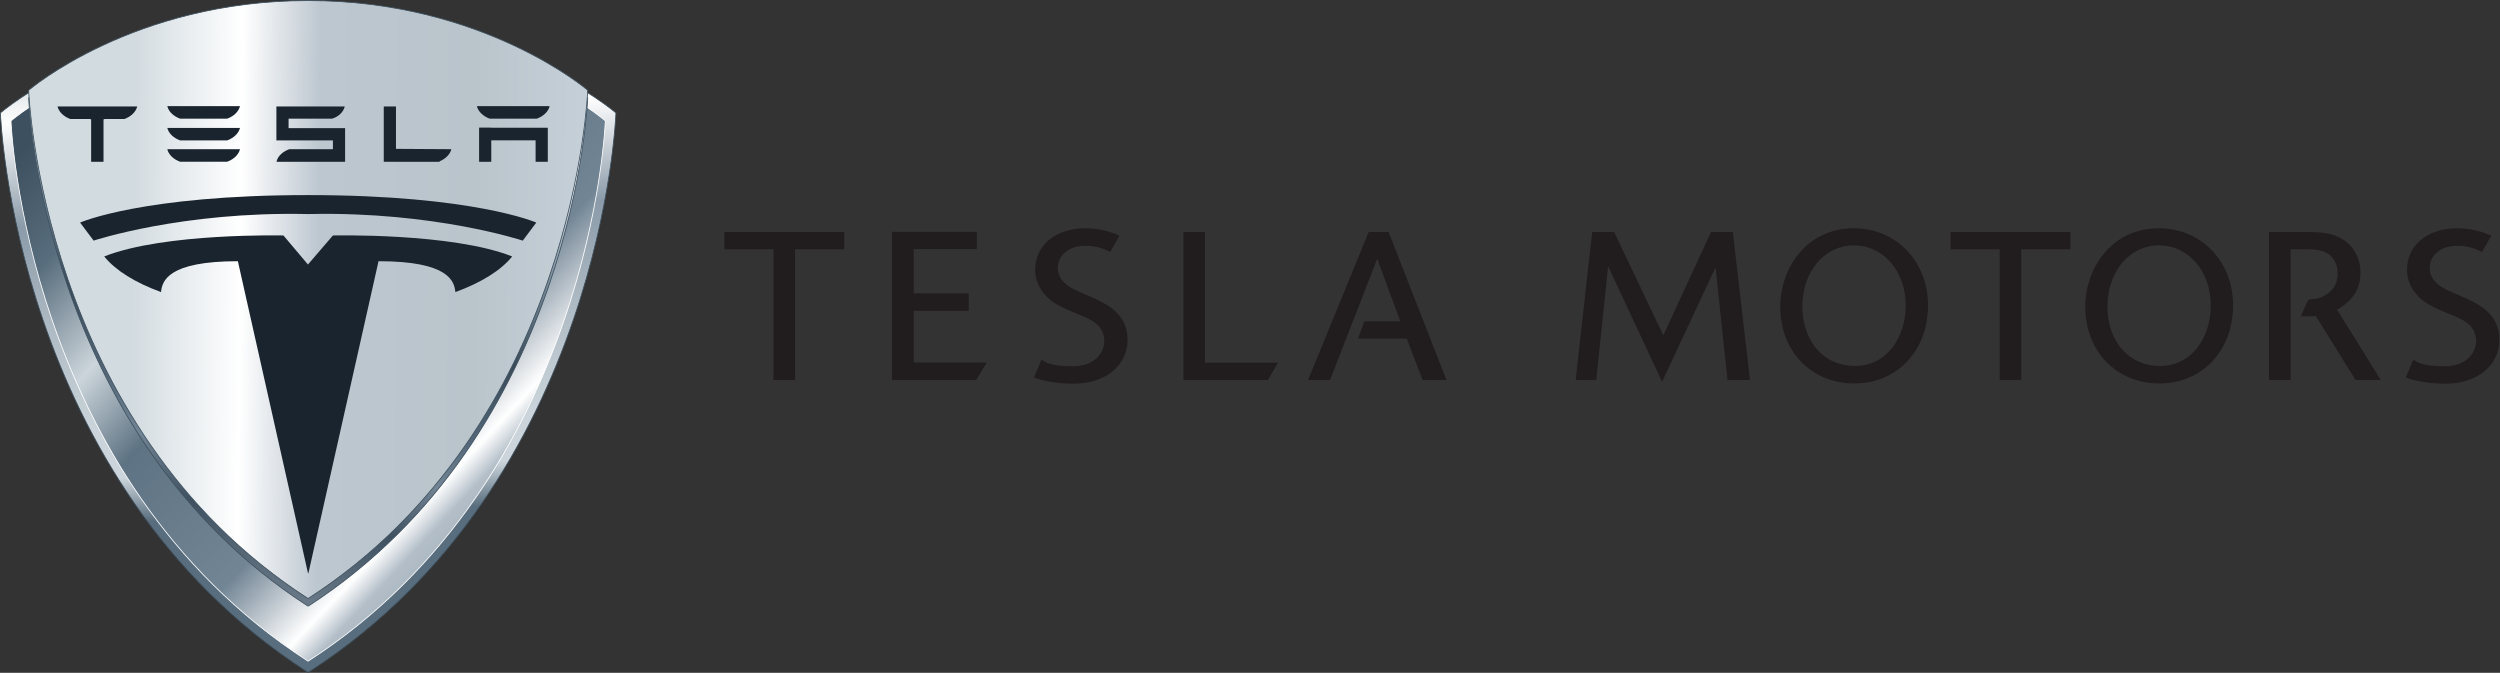 <?xml version="1.0" encoding="UTF-8" standalone="no"?>
<svg
   viewBox="0 0 708.28 190.613"
   height="190.613"
   width="708.28"
   xml:space="preserve"
   id="svg2"
   version="1.1"
   xmlns="http://www.w3.org/2000/svg"
   xmlns:svg="http://www.w3.org/2000/svg"
   xmlns:rdf="http://www.w3.org/1999/02/22-rdf-syntax-ns#"
   xmlns:cc="http://creativecommons.org/ns#"
   xmlns:dc="http://purl.org/dc/elements/1.1/"><rect x="0" y="0" width="708.28" height="190.613" fill="#333333" stroke="none"/><defs
     id="defs6"><clipPath
       id="clipPath20"
       clipPathUnits="userSpaceOnUse"><path
         id="path18"
         d="m 655.004,1399.94 c -410.188,0 -654.121,-209.93 -654.121,-209.93 0,0 26.035,-782.908 651.035,-1187.408 l 2.754,-1.633 3.32,1.902 C 1283.02,407.371 1309.1,1190.01 1309.1,1190.01 c 0,0 -243.88,209.93 -654.096,209.93" /></clipPath><linearGradient
       id="linearGradient40"
       spreadMethod="pad"
       gradientTransform="matrix(44.745,-1029.11,1029.11,44.745,648.909,1329.81)"
       gradientUnits="userSpaceOnUse"
       y2="0"
       x2="1"
       y1="0"
       x1="0"><stop
         id="stop22"
         offset="0"
         style="stop-opacity:1;stop-color:#c2cdd2" /><stop
         id="stop24"
         offset="0.129"
         style="stop-opacity:1;stop-color:#ffffff" /><stop
         id="stop26"
         offset="0.129"
         style="stop-opacity:1;stop-color:#ffffff" /><stop
         id="stop28"
         offset="0.344"
         style="stop-opacity:1;stop-color:#8b9ba9" /><stop
         id="stop30"
         offset="0.568"
         style="stop-opacity:1;stop-color:#b0bcc5" /><stop
         id="stop32"
         offset="0.772"
         style="stop-opacity:1;stop-color:#cad4da" /><stop
         id="stop34"
         offset="0.871"
         style="stop-opacity:1;stop-color:#ccd5db" /><stop
         id="stop36"
         offset="0.963"
         style="stop-opacity:1;stop-color:#586d7d" /><stop
         id="stop38"
         offset="1"
         style="stop-opacity:1;stop-color:#586d7d" /></linearGradient><clipPath
       id="clipPath52"
       clipPathUnits="userSpaceOnUse"><path
         id="path50"
         d="m 1286.58,1173.17 c 0,0 -235.51,202.75 -631.603,202.75 -396.039,0 -631.614,-202.75 -631.614,-202.75 0,0 26.574,-757.029 630.047,-1147.58 l 1.399,-0.941 1.425,1.043 C 1259.7,416.301 1286.58,1173.17 1286.58,1173.17" /></clipPath><linearGradient
       id="linearGradient72"
       spreadMethod="pad"
       gradientTransform="matrix(-957.385,894.755,-894.755,-957.385,1171.29,397.96)"
       gradientUnits="userSpaceOnUse"
       y2="0"
       x2="1"
       y1="0"
       x1="0"><stop
         id="stop54"
         offset="0"
         style="stop-opacity:1;stop-color:#9faeb7" /><stop
         id="stop56"
         offset="0.087"
         style="stop-opacity:1;stop-color:#b3bec8" /><stop
         id="stop58"
         offset="0.087"
         style="stop-opacity:1;stop-color:#b3bec8" /><stop
         id="stop60"
         offset="0.129"
         style="stop-opacity:1;stop-color:#ffffff" /><stop
         id="stop62"
         offset="0.274"
         style="stop-opacity:1;stop-color:#728595" /><stop
         id="stop64"
         offset="0.531"
         style="stop-opacity:1;stop-color:#5e7383" /><stop
         id="stop66"
         offset="0.676"
         style="stop-opacity:1;stop-color:#ccd5db" /><stop
         id="stop68"
         offset="0.848"
         style="stop-opacity:1;stop-color:#586d7d" /><stop
         id="stop70"
         offset="1"
         style="stop-opacity:1;stop-color:#3d505f" /></linearGradient><clipPath
       id="clipPath84"
       clipPathUnits="userSpaceOnUse"><path
         id="path82"
         d="m 1249.14,1221.83 c 0,0 -221.55,190.56 -594.163,190.56 -372.559,0 -594.075,-190.56 -594.075,-190.56 0,0 25.109,-712.185 592.871,-1079.56 l 1.036,-0.43 1.359,0.621 C 1223.83,509.867 1249.14,1221.83 1249.14,1221.83" /></clipPath><linearGradient
       id="linearGradient106"
       spreadMethod="pad"
       gradientTransform="matrix(315.868,1764.58,-1764.58,315.868,430.656,-55.46)"
       gradientUnits="userSpaceOnUse"
       y2="0"
       x2="1"
       y1="0"
       x1="0"><stop
         id="stop86"
         offset="0"
         style="stop-opacity:1;stop-color:#a6b3be" /><stop
         id="stop88"
         offset="0.23"
         style="stop-opacity:1;stop-color:#3f5161" /><stop
         id="stop90"
         offset="0.298"
         style="stop-opacity:1;stop-color:#728595" /><stop
         id="stop92"
         offset="0.36"
         style="stop-opacity:1;stop-color:#526677" /><stop
         id="stop94"
         offset="0.455"
         style="stop-opacity:1;stop-color:#394a59" /><stop
         id="stop96"
         offset="0.567"
         style="stop-opacity:1;stop-color:#7d909d" /><stop
         id="stop98"
         offset="0.691"
         style="stop-opacity:1;stop-color:#eceef2" /><stop
         id="stop100"
         offset="0.798"
         style="stop-opacity:1;stop-color:#aab6c0" /><stop
         id="stop102"
         offset="0.91"
         style="stop-opacity:1;stop-color:#5a6e7f" /><stop
         id="stop104"
         offset="1"
         style="stop-opacity:1;stop-color:#adb8c2" /></linearGradient><clipPath
       id="clipPath118"
       clipPathUnits="userSpaceOnUse"><path
         id="path116"
         d="m 1249.14,1238.14 c 0,0 -221.55,190.59 -594.163,190.59 -372.559,0 -594.075,-190.59 -594.075,-190.59 0,0 24.844,-711.984 592.508,-1079.46 l 1.399,-0.7 1.359,0.668 C 1223.83,526.156 1249.14,1238.14 1249.14,1238.14" /></clipPath><linearGradient
       id="linearGradient138"
       spreadMethod="pad"
       gradientTransform="matrix(1251.78,-6.092,6.092,1251.78,281.848,795.18)"
       gradientUnits="userSpaceOnUse"
       y2="0"
       x2="1"
       y1="0"
       x1="0"><stop
         id="stop120"
         offset="0"
         style="stop-opacity:1;stop-color:#d2dbe0" /><stop
         id="stop122"
         offset="0.183"
         style="stop-opacity:1;stop-color:#ffffff" /><stop
         id="stop124"
         offset="0.183"
         style="stop-opacity:1;stop-color:#ffffff" /><stop
         id="stop126"
         offset="0.315"
         style="stop-opacity:1;stop-color:#bdc7d0" /><stop
         id="stop128"
         offset="0.577"
         style="stop-opacity:1;stop-color:#b9c4cb" /><stop
         id="stop130"
         offset="0.772"
         style="stop-opacity:1;stop-color:#c6d0d8" /><stop
         id="stop132"
         offset="0.871"
         style="stop-opacity:1;stop-color:#ccd5db" /><stop
         id="stop134"
         offset="0.986"
         style="stop-opacity:1;stop-color:#9faeb7" /><stop
         id="stop136"
         offset="1"
         style="stop-opacity:1;stop-color:#9faeb7" /></linearGradient></defs><g
     transform="matrix(1.333,0,0,-1.333,0,190.613)"
     id="g10"><g
       transform="scale(0.1)"
       id="g12"><g
         id="g14"><g
           clip-path="url(#clipPath20)"
           id="g16"><path
             id="path42"
             style="fill:url(#linearGradient40);fill-opacity:1;fill-rule:nonzero;stroke:none"
             d="m 655.004,1399.94 c -410.188,0 -654.121,-209.93 -654.121,-209.93 0,0 26.035,-782.908 651.035,-1187.408 l 2.754,-1.633 3.32,1.902 C 1283.02,407.371 1309.1,1190.01 1309.1,1190.01 c 0,0 -243.88,209.93 -654.096,209.93" /></g></g><path
         id="path44"
         style="fill:none;stroke:#3d505f;stroke-width:1.74;stroke-linecap:butt;stroke-linejoin:miter;stroke-miterlimit:4;stroke-dasharray:none;stroke-opacity:1"
         d="m 655.004,1399.93 c -410.215,0 -654.121,-209.89 -654.121,-209.89 0,0 26.035,-782.938 650.996,-1187.411 L 654.645,1 657.992,2.871 C 1282.99,407.371 1309.07,1190.04 1309.07,1190.04 c 0,0 -243.85,209.89 -654.066,209.89 z" /><g
         id="g46"><g
           clip-path="url(#clipPath52)"
           id="g48"><path
             id="path74"
             style="fill:url(#linearGradient72);fill-opacity:1;fill-rule:nonzero;stroke:none"
             d="m 1286.58,1173.17 c 0,0 -235.51,202.75 -631.603,202.75 -396.039,0 -631.614,-202.75 -631.614,-202.75 0,0 26.574,-757.029 630.047,-1147.58 l 1.399,-0.941 1.425,1.043 C 1259.7,416.301 1286.58,1173.17 1286.58,1173.17" /></g></g><path
         id="path76"
         style="fill:none;stroke:#ffffff;stroke-width:1.74;stroke-linecap:butt;stroke-linejoin:miter;stroke-miterlimit:4;stroke-dasharray:none;stroke-opacity:1"
         d="m 1286.58,1173.17 c 0,0 -235.51,202.75 -631.603,202.75 -396.039,0 -631.614,-202.75 -631.614,-202.75 0,0 26.574,-757.029 630.012,-1147.619 l 1.434,-0.902 1.425,1.043 C 1259.7,416.301 1286.58,1173.17 1286.58,1173.17 Z" /><g
         id="g78"><g
           clip-path="url(#clipPath84)"
           id="g80"><path
             id="path108"
             style="fill:url(#linearGradient106);fill-opacity:1;fill-rule:nonzero;stroke:none"
             d="m 1249.14,1221.83 c 0,0 -221.55,190.56 -594.163,190.56 -372.559,0 -594.075,-190.56 -594.075,-190.56 0,0 25.109,-712.185 592.871,-1079.56 l 1.036,-0.43 1.359,0.621 C 1223.83,509.867 1249.14,1221.83 1249.14,1221.83" /></g></g><path
         id="path110"
         style="fill:none;stroke:#3d505f;stroke-width:1.74;stroke-linecap:butt;stroke-linejoin:miter;stroke-miterlimit:4;stroke-dasharray:none;stroke-opacity:1"
         d="m 1249.14,1221.83 c 0,0 -221.55,190.53 -594.163,190.53 -372.59,0 -594.075,-190.53 -594.075,-190.53 0,0 25.109,-712.185 592.871,-1079.56 l 1.036,-0.469 1.328,0.66 C 1223.83,509.848 1249.14,1221.83 1249.14,1221.83 Z" /><g
         id="g112"><g
           clip-path="url(#clipPath118)"
           id="g114"><path
             id="path140"
             style="fill:url(#linearGradient138);fill-opacity:1;fill-rule:nonzero;stroke:none"
             d="m 1249.14,1238.14 c 0,0 -221.55,190.59 -594.163,190.59 -372.559,0 -594.075,-190.59 -594.075,-190.59 0,0 24.844,-711.984 592.508,-1079.46 l 1.399,-0.7 1.359,0.668 C 1223.83,526.156 1249.14,1238.14 1249.14,1238.14" /></g></g><path
         id="path142"
         style="fill:none;stroke:#3d505f;stroke-width:1.74;stroke-linecap:butt;stroke-linejoin:miter;stroke-miterlimit:4;stroke-dasharray:none;stroke-opacity:1"
         d="m 1249.14,1238.14 c 0,0 -221.55,190.59 -594.163,190.59 -372.59,0 -594.075,-190.59 -594.075,-190.59 0,0 24.844,-711.992 592.473,-1079.429 l 1.434,-0.731 1.328,0.7 c 567.693,367.468 593.003,1079.46 593.003,1079.46 z" /><path
         id="path144"
         style="fill:#1a242e;fill-opacity:1;fill-rule:nonzero;stroke:none"
         d="m 707.582,929.492 -53.074,-61.715 -52.055,61.715 c 0,0 -253.172,5.981 -380.984,-44.609 24.011,-29.727 66.23,-55.836 120.769,-75.699 2.258,23.285 14.121,65.601 163.325,65.601 l 149.207,-663.754 0.234,1.219 0.332,-1.219 149.172,663.754 c 149.246,0 161.004,-42.316 163.355,-65.601 54.477,19.863 96.697,45.972 120.717,75.699 -127.783,50.59 -380.998,44.609 -380.998,44.609 m -52.91,85.828 c -352.356,0 -484.453,-58.425 -484.453,-58.425 l 28.758,-38.368 c 0,0 187.543,62.219 453.339,56.504 0.864,-0.066 1.758,-0.066 2.622,-0.133 0.039,0 0.066,0 0.066,0 0.027,0 0.066,0 0.137,0 0.859,0.067 1.757,0.067 2.656,0.133 265.762,5.715 453.263,-56.504 453.263,-56.504 l 28.77,38.368 c 0,0 -132.83,58.425 -485.158,58.425" /><path
         id="path146"
         style="fill:#1a242e;fill-opacity:1;fill-rule:nonzero;stroke:none"
         d="m 382.727,1131.58 h 100.187 c 14.016,5.08 24.246,14.95 27.168,26.51 H 355.563 c 2.82,-11.56 13.152,-21.43 27.164,-26.51 m -260.477,71.85 c 3.027,-11.56 13.223,-21.26 27.109,-26.41 h 42.176 l 2.16,-0.93 V 1086 h 26.309 v 90.09 l 2.363,0.93 h 42.149 c 13.82,5.15 24.082,14.85 27.043,26.41 v 0.3 H 122.25 Z m 260.477,-117.19 h 100.187 c 14.016,5.15 24.246,14.95 27.168,26.61 H 355.563 c 2.82,-11.66 13.152,-21.46 27.164,-26.61 z m 0,91.51 h 100.187 c 14.016,5.18 24.246,14.85 27.168,26.57 H 355.563 c 2.82,-11.72 13.152,-21.39 27.164,-26.57 z m 658.053,0 h 100.21 c 14.01,5.18 24.32,14.85 27.17,26.57 h -154.52 c 2.79,-11.72 13.18,-21.39 27.14,-26.57 z m -199.167,-64.17 v 90.15 H 815.641 V 1086 h 118.64 v 1.11 c 12.93,5.37 22.254,14.74 24.981,25.74 z m -228.261,64.17 h 92.336 c 14.023,3.95 24.218,14.32 27.109,25.98 h -145.32 v -72.15 h 120.105 v -18.8 h -92.996 c -13.723,-5.22 -23.789,-14.15 -26.645,-25.64 l -0.464,-1.14 h 145.984 v 71.62 H 613.352 Z m 430.788,-18.97 h -25.88 V 1086 h 25.88 v 45.75 h 94.22 V 1086 h 25.91 v 72.45 h -120.13 v 0.33" /><path
         id="path152"
         style="fill:#211c1d;fill-opacity:1;fill-rule:nonzero;stroke:none"
         d="m 4822.45,936.836 v -314.43 h 45.88 c 0,0 0,272.242 0,277.754 4.49,0 25.51,0 25.51,0 22.69,0 40.7,0 55.47,-10.43 15.78,-11.722 19.14,-28.73 19.14,-41.019 0,-25.707 -14.38,-38.531 -23.03,-44.012 -14.61,-9.668 -26.47,-10.894 -36.19,-10.894 -2.03,0 -4.03,0 -17.44,-32.453 l -1.66,-3.75 h 4.14 c 22.18,-0.137 23.65,0.195 26.11,0.8 0,0 0.63,0.059 1.37,0.196 1.81,-3.125 84.67,-136.192 84.67,-136.192 h 53.57 c 0,0 -89.88,144.563 -92.83,149.207 17.56,10.465 49.78,31.289 49.78,78.86 0,25.804 -10.7,49.39 -29.35,64.703 -25.26,20.594 -55.08,21.191 -76.84,21.625 l -1.83,0.035 h -86.47" /><path
         id="path154"
         style="fill:#211c1d;fill-opacity:1;fill-rule:nonzero;stroke:none"
         d="m 2909.01,936.836 -128.84,-314.43 h 46.69 l 97.21,249.789 c 0,-0.031 1.54,4.352 3.05,8.633 1.39,-4.281 2.79,-8.566 2.79,-8.566 0.04,0 39.65,-106.985 46.41,-125.285 -7.21,0 -76.6,0 -76.6,0 l -13.38,-36.844 c 0,0 99.9,0.203 103.55,0.203 1.33,-3.496 33.65,-87.93 33.65,-87.93 h 50.69 l -122.99,314.43 h -42.23 m -348.03,0 h -45.77 v -314.43 h 179.53 l 21.46,36.602 c 0,0 -149.88,0 -155.22,0 0,5.449 0,277.828 0,277.828 z M 1942,769.391 c 5.35,0 116.81,0 116.81,0 v 37.07 c 0,0 -111.46,0 -116.81,0 v 94.168 c 5.38,0 134.12,0 134.12,0 v 36.703 H 1895.76 V 622.406 h 179.1 l 22.46,37.071 c 0,0 -149.87,0 -155.32,0 z m -402.39,130.804 c 0,0 99.12,0 104.37,0 0,-5.511 0,-277.789 0,-277.789 h 45.84 c 0,0 0,272.278 0,277.789 5.24,0 104.39,0 104.39,0 v 36.641 h -254.6 z m 2606.1,0 c 0,0 99.12,0 104.38,0 0,-5.511 0,-277.789 0,-277.789 h 45.84 c 0,0 0,272.278 0,277.789 5.23,0 104.39,0 104.39,0 v 36.641 H 4145.71 Z M 2324.98,796.16 c -0.07,0.07 -20.86,9.137 -20.86,9.137 -23.66,9.801 -55.9,23.183 -55.9,55.207 0,22.719 18.37,47.098 58.76,47.098 22.98,0 40.22,-6.473 52.48,-13.321 l 19.82,34.91 c -23.14,10.231 -47.56,15.547 -72.74,15.547 -62.64,0 -106.36,-36.07 -106.36,-87.722 0,-19.102 6.65,-36.973 19.24,-51.719 15.34,-18.867 36.83,-28.133 54.11,-35.672 0.03,0 20.82,-8.77 20.82,-8.77 15.19,-5.976 32.12,-13.292 41.86,-25.05 6.73,-7.903 10.88,-19.59 10.88,-30.528 0,-26.66 -22.61,-53.703 -65.8,-53.703 -36.5,0 -51.81,4.016 -63.6,11.321 l -4.25,2.558 -15.88,-37.629 1.9,-0.73 c 10.43,-4.285 42.15,-12.656 81.83,-12.656 67.84,0 115.2,38.437 115.2,93.371 0,54.609 -43.05,74.871 -71.51,88.351 z m 2915.63,0 c -0.09,0.07 -20.82,9.137 -20.82,9.137 -23.59,9.801 -55.87,23.183 -55.87,55.207 0,22.719 18.39,47.098 58.73,47.098 22.95,0 40.15,-6.473 52.48,-13.321 l 19.86,34.91 c -23.18,10.231 -47.66,15.547 -72.77,15.547 -62.58,0 -106.39,-36.07 -106.39,-87.722 0,-19.102 6.68,-36.973 19.3,-51.719 15.27,-18.867 36.79,-28.133 54.08,-35.672 0.1,0 20.86,-8.77 20.86,-8.77 15.13,-5.976 32.05,-13.292 41.83,-25.05 6.72,-7.903 10.84,-19.59 10.84,-30.528 0,-26.66 -22.61,-53.703 -65.78,-53.703 -36.5,0 -51.83,4.016 -63.59,11.321 l -4.22,2.558 -15.92,-37.629 1.9,-0.73 c 10.47,-4.285 42.11,-12.656 81.83,-12.656 67.87,0 115.14,38.437 115.14,93.371 0,54.609 -43.01,74.871 -71.49,88.351 z m -652.12,148.578 c -101.61,0 -156.49,-86.027 -156.49,-166.879 0,-94.398 66.33,-162.894 157.68,-162.894 90.68,0 156.48,69.785 156.48,165.953 0,93.367 -67.79,163.82 -157.67,163.82 z m 2.12,-292.664 c -65.64,0 -111.6,52.078 -111.6,126.684 0,73.941 47.13,129.742 109.48,129.742 62.91,0 110.27,-55.039 110.27,-128.047 0,-63.738 -37.17,-128.379 -108.15,-128.379 z m -954.06,284.762 c 0,0 -96.66,-209.469 -101.4,-219.691 -4.87,10.195 -104.44,219.691 -104.44,219.691 h -46.68 l -35.13,-314.43 h 43.67 c 0,0 23.4,223.317 25.29,241.746 7.93,-16.867 114.65,-245.496 114.65,-245.496 0,0 105.9,226.27 113.73,243.043 1.99,-18.238 25.35,-239.293 25.35,-239.293 h 47.74 l -36.47,314.43 z m 303.6,7.902 c -101.61,0 -156.43,-86.027 -156.43,-166.879 0,-94.398 66.27,-162.894 157.66,-162.894 90.64,0 156.36,69.785 156.36,165.953 0,93.367 -67.75,163.82 -157.59,163.82 z m 2.03,-292.664 c -65.65,0 -111.53,52.078 -111.53,126.684 0,73.941 47.05,129.742 109.5,129.742 62.81,0 110.27,-55.039 110.27,-128.047 0,-63.738 -37.21,-128.379 -108.24,-128.379" /></g></g></svg>
